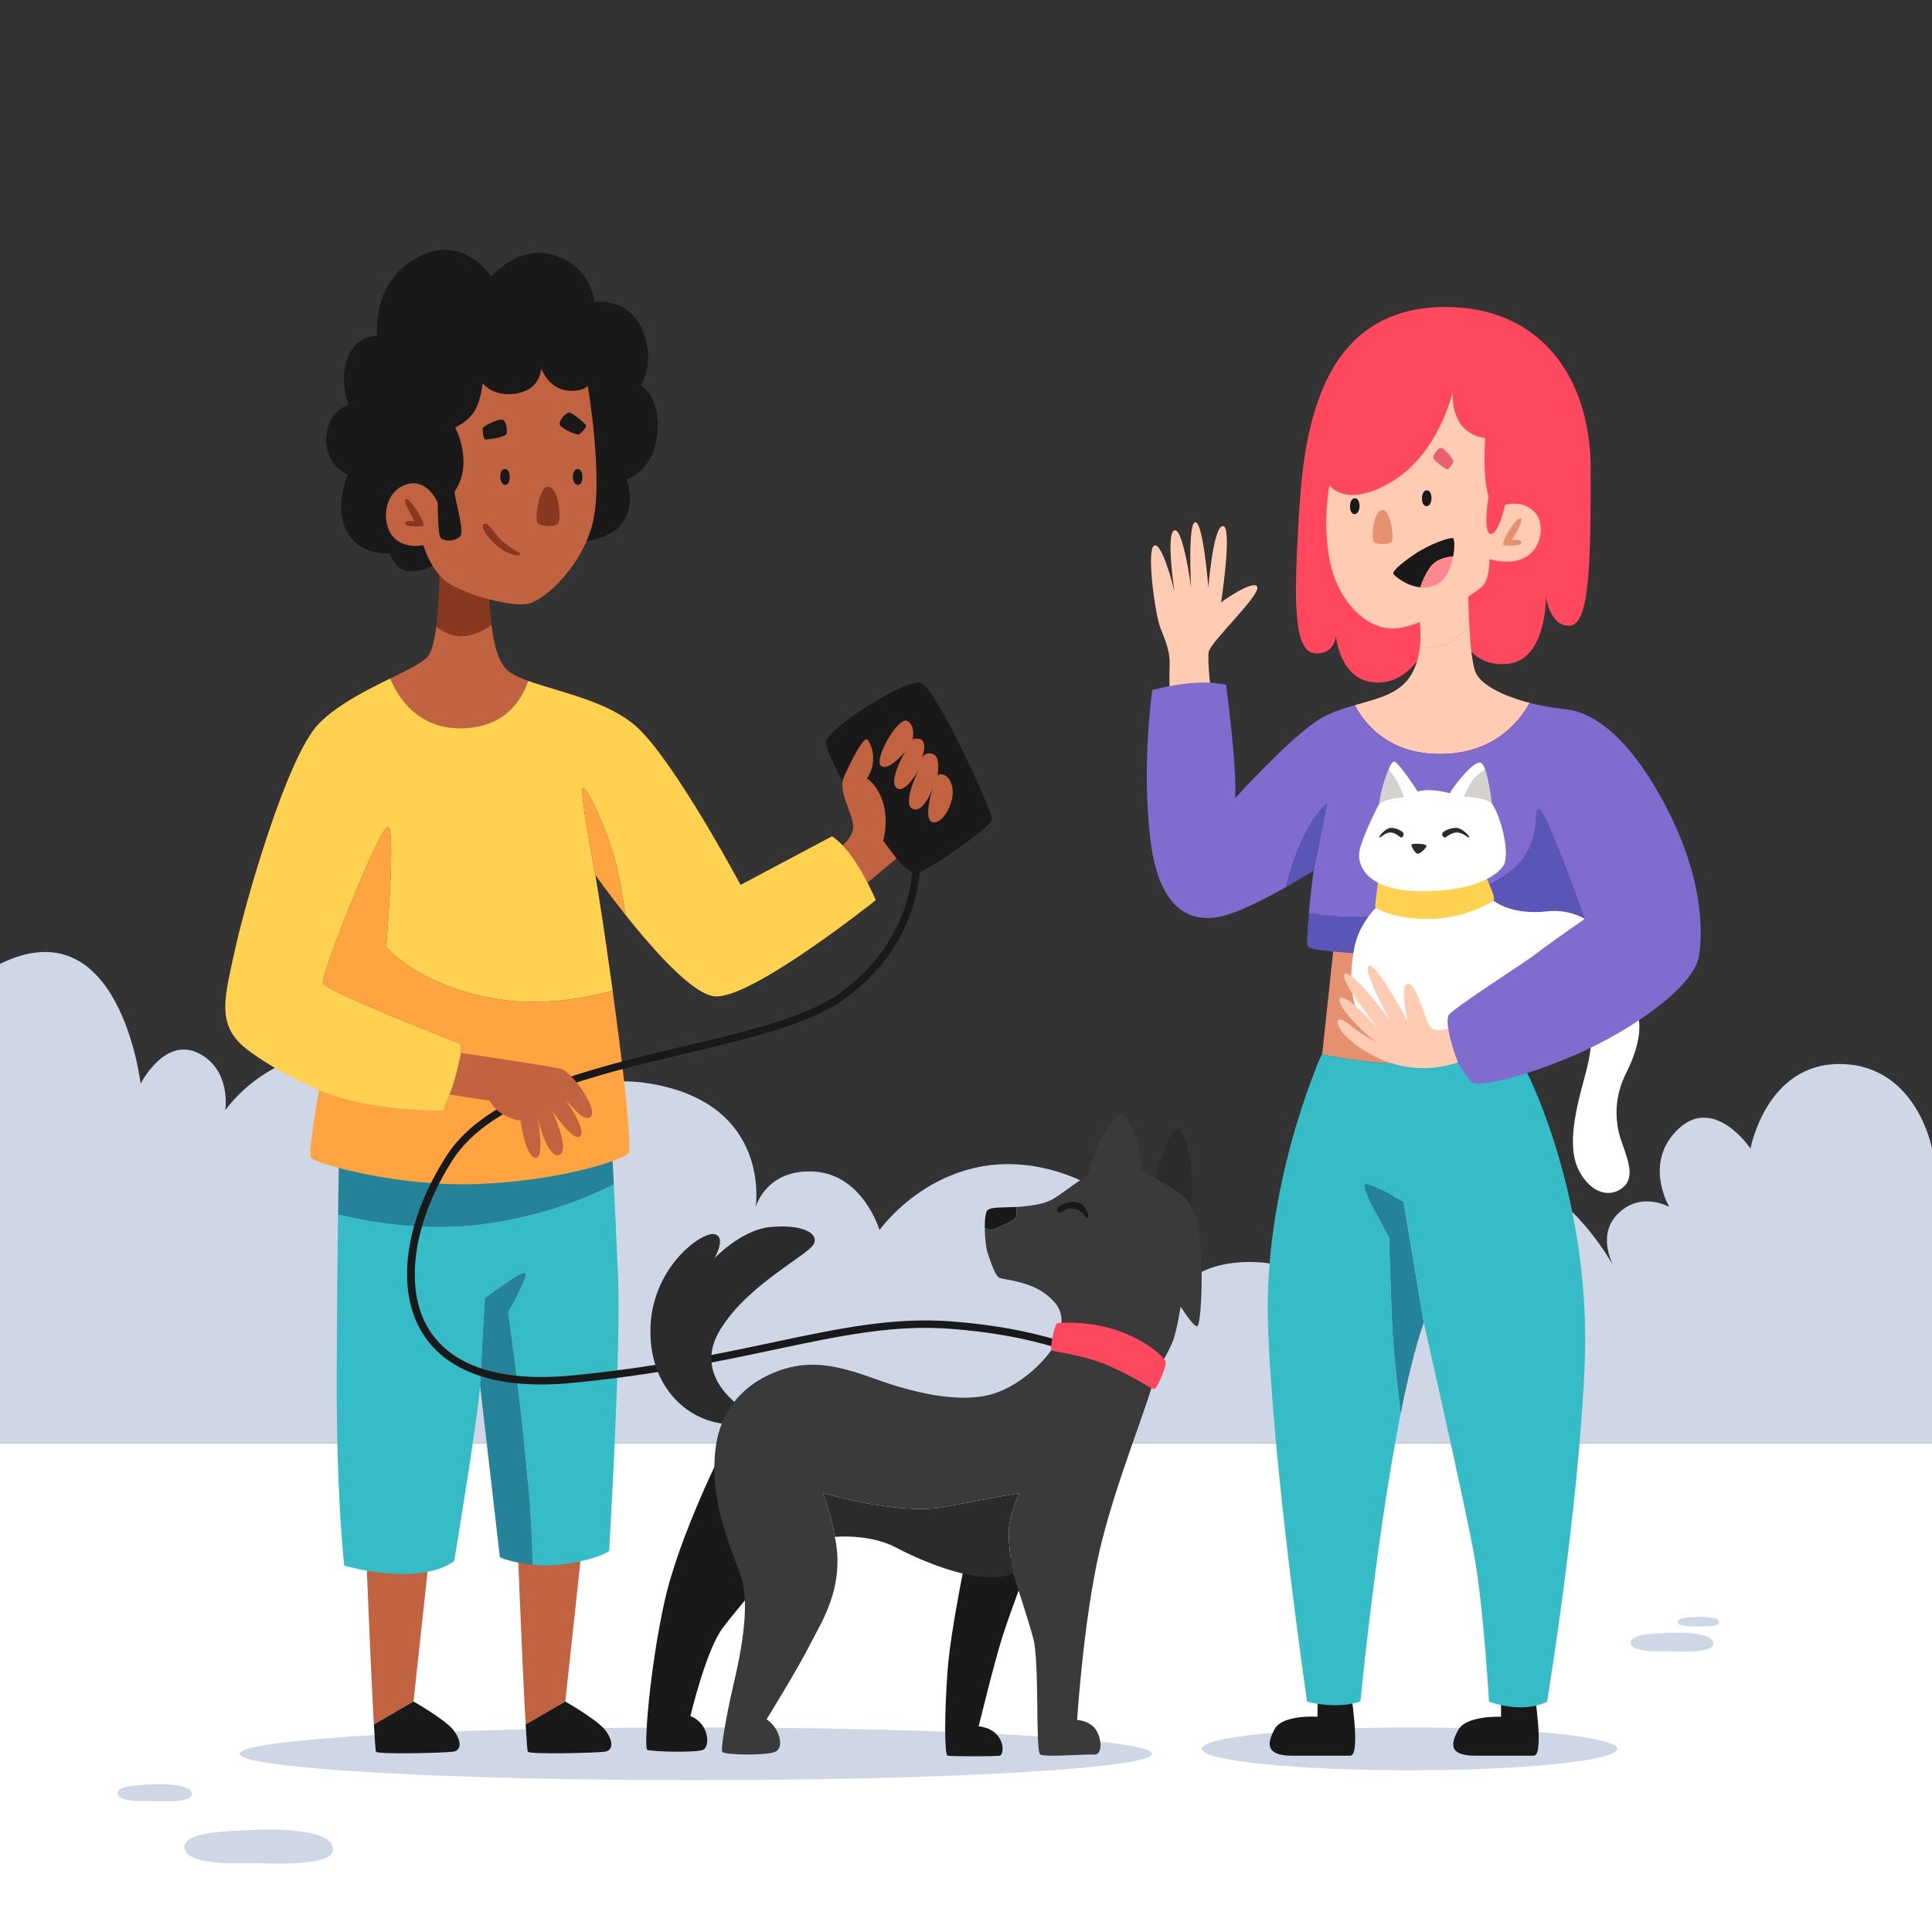 <?xml version="1.0" encoding="utf-8"?>
<!-- Generator: Adobe Illustrator 27.5.0, SVG Export Plug-In . SVG Version: 6.00 Build 0)  -->
<svg version="1.1" xmlns="http://www.w3.org/2000/svg" xmlns:xlink="http://www.w3.org/1999/xlink" x="0px" y="0px"
	 viewBox="0 0 500 500" style="enable-background:new 0 0 500 500;" xml:space="preserve">
<rect x="0" y="0" width="500" height="500" fill="#333333" stroke="none"/>
<g id="BACKGROUND">
	<g>
		
		<rect y="373.467" style="fill:#FFFFFF;" width="500" height="126.533"/>
		<path style="fill:#CFD6E5;" d="M500,297.235c0,0-3.932-21.433-23.406-21.863c-19.473-0.429-23.573,21.863-23.573,21.863
			s-9.279-13.82-18.604-5.116c-9.325,8.704-2.407,20.239-2.407,20.239s-7.487-4.29-13.48,1.952c-5.993,6.242,0,15.094,0,15.094
			s-17.188-34.56-45.285-26.19c-28.097,8.37-29.282,39.1-29.282,39.1s-0.61-16.072-21.108-15.714
			c-20.498,0.358-21.15,15.714-21.15,15.714s1.113-30.303-28.071-39.1c-29.184-8.797-46.013,15.126-46.013,15.126
			s-4.242-14.272-16.768-15.126c-12.525-0.854-15.285,9.143-15.285,9.143s4.231-26.63-27.249-31.911
			c-31.48-5.28-44.453,25.97-44.453,25.97s-6.516-30.44-29.827-33.903c-23.312-3.463-35.732,14.818-35.732,14.818
			s1.659-10.586-7.053-14.818c-8.712-4.232-14.861,7.934-14.861,7.934S30.993,234.216,0,249.455v124.011h500V297.235z"/>
		<g>
			<path style="fill:#CFD6E5;" d="M422.004,425.108c-0.101-2.346,6.949-2.388,10.077-2.522c3.128-0.134,11.223-0.157,11.348,2.744
				c0.124,2.901-10.446,1.918-13.142,2.034C427.59,427.48,422.099,427.324,422.004,425.108z"/>
			<path style="fill:#CFD6E5;" d="M434.179,419.738c-0.05-1.173,3.474-1.194,5.038-1.261c1.564-0.067,5.612-0.078,5.674,1.372
				c0.062,1.45-5.223,0.959-6.571,1.017C436.972,420.924,434.226,420.846,434.179,419.738z"/>
		</g>
		<g>
			<path style="fill:#CFD6E5;" d="M47.724,478.104c-0.181-4.211,12.471-4.285,18.085-4.526c5.614-0.241,20.142-0.281,20.365,4.924
				c0.224,5.206-18.747,3.443-23.586,3.65C57.75,482.361,47.895,482.081,47.724,478.104z"/>
			<path style="fill:#CFD6E5;" d="M30.443,464.075c-0.09-2.105,6.235-2.143,9.042-2.263c2.807-0.121,10.071-0.141,10.183,2.462
				s-9.374,1.721-11.793,1.825C35.455,466.203,30.528,466.063,30.443,464.075z"/>
		</g>
	</g>
</g>
<g id="OBJECTS">
	<g>
		<path style="fill:#CFD6E5;" d="M310.998,452.601c0,3.063,24.072,5.545,53.767,5.545c29.694,0,53.767-2.483,53.767-5.545
			c0-3.063-24.072-5.545-53.767-5.545C335.07,447.055,310.998,449.538,310.998,452.601z"/>
		<g>
			<g>
				<path style="fill:#191919;" d="M340.974,436.901v7.395c0,0-8.917-0.657-11.053,3.122c-2.136,3.78-2.359,6.952,4.432,6.952
					c6.791,0,12.214,0,15.09,0c2.876,0,0-17.469,0-17.469H340.974z"/>
				<path style="fill:#191919;" d="M388.468,436.901v7.395c0,0-8.917-0.411-11.053,3.369c-2.136,3.78-2.359,6.705,4.432,6.705
					c6.791,0,12.214,0,15.09,0c2.876,0,0-17.469,0-17.469H388.468z"/>
				<g>
					<path style="fill:#258399;" d="M353.304,306.53c-1.356,0.483,6.163,13.691,6.163,13.691s0,0,0.64,18.981
						c0.282,8.371,1.32,18.226,2.392,26.63c1.821-9.16,3.826-17.426,5.972-23.518l-5.229-31.297
						C363.243,311.017,354.66,306.046,353.304,306.53z"/>
					<path style="fill:#E5906E;" d="M366.369,275.356c9.053-0.181,18.751-2.925,26.298-5.677
						c-3.248-12.795-6.577-34.011-6.577-34.011h-39.928l-3.95,36.845c0,0-0.056,0.123-0.151,0.339
						C348.811,274.246,357.56,275.532,366.369,275.356z"/>
					<path style="fill:#36BCC6;" d="M395.247,277.69c-0.807-1.631-1.691-4.508-2.58-8.011c-7.546,2.753-17.244,5.496-26.298,5.677
						c-8.81,0.176-17.558-1.11-24.309-2.504c-1.556,3.523-14.983,34.999-13.919,69.462c1.129,36.576,10.126,98.039,10.126,98.039
						s7.025,2.177,13.805,0c0,0,4.098-42.678,10.428-74.521c-1.072-8.404-2.11-18.259-2.392-26.63
						c-0.64-18.981-0.64-18.981-0.64-18.981s-7.519-13.208-6.163-13.691c1.356-0.483,9.939,4.488,9.939,4.488l5.229,31.297
						c0,0,10.839,47.669,13.181,60.98s3.698,37.059,3.698,37.059s8.381,3.41,15.037,0c0,0,8.258-49.877,9.737-87.593
						C411.604,315.044,399.002,285.278,395.247,277.69z"/>
				</g>
			</g>
			<path style="fill:#FF485E;" d="M374.073,79.443c-35.251,0-36.976,38.024-38.086,56.943c-1.109,18.92-1.171,32.169,4.191,32.662
				c5.362,0.493,5.547-4.56,5.547-4.56s0.924,11.866,10.477,12.157c9.552,0.291,13.558-10.925,13.558-10.925s0.801,5.3,4.314,5.053
				c3.513-0.246,4.02-6.626,4.02-6.626s2.512,8.844,12.372,7.612c9.86-1.232,9.614-17.256,9.614-17.256s1.048,7.707,6.163,7.428
				c5.115-0.279,5.423-15.686,5.423-40.337S398.107,79.443,374.073,79.443z"/>
			<path style="fill:#FFCCB3;" d="M313.555,180.512c0,0-1.171-9.306-0.74-11.832c0.431-2.527,13.435-14.647,12.572-16.783
				c-0.863-2.136-9.367,3.965-9.367,3.965s3.02-19.597,0.493-19.721c-2.527-0.123-3.793,15.917-3.793,15.917
				s-1.322-16.903-3.356-16.903s-1.109,16.903-1.109,16.903s-2.034-15.485-4.314-14.807c-2.28,0.678,0,15.777,0,15.777
				s-3.02-12.543-5.177-11.849c-2.157,0.694,0.123,17.781,1.602,21.471c1.479,3.69,2.465,6.216,2.342,9.483
				c-0.123,3.266,0,10.107,0,10.107L313.555,180.512z"/>
			<path style="fill:#FFFFFF;" d="M411.234,263.931c0,0,1.91,3.968-1.109,14.753c-3.02,10.785-4.376,18.986-1.356,24.53
				c3.02,5.544,7.703,6.777,10.97,4.312c3.266-2.465,1.972-6.348,0-11.832c-1.972-5.485-2.034-11.771,1.109-17.995
				c3.143-6.224,4.56-12.51,2.342-16.886c-2.218-4.375-2.218-4.375-2.218-4.375L411.234,263.931z"/>
			<g>
				<path style="fill:#5A56B7;" d="M332.821,229.568c4.103-2.318,7.172-4.253,7.172-4.253l3.451-17.379
					C343.444,207.936,336.885,212.618,332.821,229.568z"/>
				<path style="fill:#FFCCB3;" d="M373.682,195.117c12.703-0.387,19.154-7.768,22.197-13.21c-6.768-1.745-12.523-4.566-13.98-7.867
					c-0.872-1.975-1.361-6.96-1.637-12.108c-1.945,2.219-4.595,4.612-7.429,5.329c-2.154,0.545-3.955,0.428-5.365,0.074
					c-0.267,2.446-0.913,4.954-2.197,7.198c-2.852,4.986-8.676,6.263-14.659,7.967C353.27,187.517,359.719,195.543,373.682,195.117z
					"/>
				<path style="fill:#FFCCB3;" d="M372.833,167.262c2.834-0.717,5.484-3.11,7.429-5.329c-0.386-7.221-0.35-14.761-0.35-14.761
					l-13.543,8.135c0,0,1.778,5.81,1.099,12.03C368.878,167.69,370.68,167.807,372.833,167.262z"/>
				<path style="fill:#5A56B7;" d="M398.292,209.415c-1.787,0.062,1.048,7.272-5.423,14.298
					c-6.037,6.555-30.153,16.483-54.128,12.63c-0.366,4.249-0.59,8.117-0.35,8.446c0.493,0.678,2.28,1.233,11.31,1.849
					c9.03,0.616,15.571-0.986,15.571-0.986l1.561,3.803l43.291-11.63C410.125,237.825,400.079,209.353,398.292,209.415z"/>
				<path style="fill:#806BCE;" d="M432.31,211.017c-7.457-15.16-17.132-26.5-27.239-27.486c-3.076-0.3-6.23-0.86-9.191-1.624
					c-3.044,5.442-9.494,12.823-22.197,13.21c-13.964,0.425-20.412-7.601-23.069-12.617c-3.557,1.013-7.171,2.176-10.25,4.359
					c-8.258,5.855-20.707,19.721-20.707,19.721c0.555-7.58-2.342-29.335-2.342-29.335c-7.95-1.91-19.104,1.356-19.104,1.356
					s-2.835,19.413-0.493,38.702c2.342,19.289,11.278,21.816,19.351,19.597c4.405-1.211,10.826-4.549,15.753-7.333
					c4.064-16.949,10.623-21.632,10.623-21.632l-3.451,17.379c-0.322,1.62-0.866,6.537-1.252,11.028
					c23.975,3.853,48.091-6.076,54.128-12.63c6.471-7.025,3.636-14.236,5.423-14.298c1.787-0.062,11.833,28.41,11.833,28.41
					l-43.291,11.63l10.464,25.49c0,0,2.383,4.109,3.739,5.218c1.356,1.109,12.387-0.986,26.623-7.149
					c14.236-6.163,30.752-17.502,32.046-25.637C441,239.243,439.767,226.178,432.31,211.017z"/>
			</g>
			<path style="fill:#FFCCB3;" d="M375.983,101.321c0,0-1.171,10.661,8.381,12.079c0,0-0.74,10.168,0.863,15.037
				c0,0-1.541,9.306,0.493,9.737c2.034,0.431,3.821-7.518,3.821-7.518s4.992-1.541,8.012,2.342
				c3.02,3.883,0.781,15.201-12.079,11.709c0,0,0.164,5.259-2.013,7.19c-2.177,1.931-15.181,10.502-22.761,10.746
				c-7.58,0.244-14.79-7.768-16.639-17.936c-1.849-10.169,0-19.104,0-19.104s4.314,6.286,16.393-1.109
				C372.532,117.098,375.983,101.321,375.983,101.321z"/>
			<g>
				<g>
					<path style="fill:#FFFFFF;" d="M358.819,232.408c0,0-6.747,4.862-8.288,12.751s-1.695,18.303,6.348,22.864
						c8.042,4.56,17.954-1.869,17.954-1.869s-0.472-1.797,0-3.307c0.473-1.51,20.132-13.928,22.72-16.023
						c2.588-2.095,12.572-8.997,12.572-8.997s-3.975-2.65-9.799-1.972c-5.824,0.678-11.339-0.555-14.421-3.266
						c-3.081-2.712-3.081-2.712-3.081-2.712L358.819,232.408z"/>
					<path style="fill:#FFD150;" d="M356.971,225.931c0,0-1.171,8.166-1.078,8.689c0.092,0.524,4.684,3.236,13.866,3.205
						c9.182-0.031,16.485-4.283,16.886-5.053c0.401-0.77-2.835-7.457-2.835-7.457L356.971,225.931z"/>
					<g>
						<g>
							<path style="fill:#D3D2CD;" d="M361.686,202.554c-0.641-1.253-1.565-2.439-2.371-3.354c-1.118,2.605-2.281,6.912-2.344,8.736
								c2.229-1.561,6.272-1.561,6.272-1.561S363.062,205.245,361.686,202.554z"/>
							<path style="fill:#D3D2CD;" d="M380.831,202.431c-1.5,2.609-1.849,3.698-1.849,3.698s5.629,0.164,7.108,1.808
								c0,0-0.629-5.752-1.731-8.773C382.993,200.057,381.53,201.215,380.831,202.431z"/>
							<path style="fill:#FFFFFF;" d="M378.982,206.128c0,0,0.349-1.089,1.849-3.698c0.699-1.215,2.162-2.373,3.528-3.268
								c-0.306-0.838-0.647-1.467-1.022-1.703c-1.726-1.089-7.436,6.307-8.094,7.847c0,0-4.93-1.479-8.34-0.452
								c0,0-4.93-7.683-6.122-7.765c-0.39-0.027-0.923,0.843-1.467,2.11c0.806,0.915,1.73,2.101,2.371,3.354
								c1.376,2.691,1.557,3.821,1.557,3.821s-4.043,0-6.272,1.561c0,0-4.982,9.46-5.228,13.029s2.506,9.629,16.146,9.691
								c13.64,0.062,19.967-4.191,21.364-6.943c1.397-2.753-0.555-12.017-3.164-15.777
								C384.611,206.292,378.982,206.128,378.982,206.128z"/>
						</g>
						<path style="fill:#2B2B2B;" d="M366.945,220.96c1.018-0.252,2.219-1.602,2.219-2.095s-3.615-0.698-3.862-0.288
							C365.055,218.988,366.449,221.083,366.945,220.96z"/>
						<path style="fill:#2B2B2B;" d="M359.919,215.454c1.499,0.038,2.403,1.458,2.835,1.274c0.431-0.185,0.637-0.924,0.37-1.274
							c-0.267-0.349-1.787-1.274-3.205-1.191c-1.418,0.082-3.205,2.272-2.917,2.481C357.29,216.954,358.317,215.413,359.919,215.454
							z"/>
						<path style="fill:#2B2B2B;" d="M376.957,215.454c-1.678,0.038-2.69,1.458-3.173,1.274c-0.483-0.185-0.713-0.924-0.414-1.274
							c0.299-0.349,2-1.274,3.586-1.191c1.586,0.082,3.586,2.272,3.264,2.481C379.9,216.954,378.75,215.413,376.957,215.454z"/>
					</g>
				</g>
				<path style="fill:#FFCCB3;" d="M374.833,266.153c0,0-3.615,1.356-4.93-0.74c-1.315-2.095-3.369-11.175-5.588-10.764
					c-2.219,0.411,0,9.614,0,9.614s-8.135-15.078-10.025-14.298c-1.89,0.781,5.341,13.965,5.341,13.965s-9.737-13.226-11.586-11.829
					c-1.849,1.397,9.039,14.482,9.039,14.482s-8.587-9.52-10.189-8.324c-1.602,1.196,5.218,8.591,9.367,11.508
					c0,0-4.396-2.383-7.149-4.684c-2.753-2.301-3.601-1.191-2.458,0.986c1.143,2.178,6.361,6.697,12.811,8.874
					c6.45,2.177,12.613,1.767,17.831,0C377.298,274.945,375.203,269.563,374.833,266.153z"/>
			</g>
			<g>
				<path style="fill:#E5906E;" d="M357.8,131.986c2.101-0.148,3.134,7.633,2.279,8.286c-0.855,0.653-3.74,0.771-4.488,0
					C354.844,139.502,355.272,132.165,357.8,131.986z"/>
				<path style="fill:#191919;" d="M369.235,130.996c-1.643,0.123-1.643-4.067,0-4.108S370.878,130.872,369.235,130.996z"/>
				<path style="fill:#EA5E6F;" d="M374.547,121.481c0.427,0.189,1.369-1.54,1.584-1.939c0.214-0.399-2.373-3.829-3.289-3.618
					c-0.916,0.211-1.758,1.699-1.938,2.386C370.723,118.997,373.686,121.101,374.547,121.481z"/>
				<path style="fill:#191919;" d="M350.613,133.051c-1.643,0.123-1.643-4.067,0-4.109
					C352.257,128.902,352.257,132.928,350.613,133.051z"/>
				<path style="fill:#E5906E;" d="M389.106,141.092c-0.698-0.891,3.41-7.423,4.437-6.971c1.027,0.452-2.258,5.67-2.258,5.67
					s2.656-0.357,2.457,0.684C393.544,141.516,389.106,141.092,389.106,141.092z"/>
				<g>
					<path style="fill:#191919;" d="M376.078,144.013c0.467-2.496,0.356-4.669-0.074-4.756c-0.885-0.179-5.908,1.448-10.031,4.256
						c-4.123,2.808-5.547,4.418-5.399,4.949c0.105,0.378,3.213,3.165,6.983,3.543c0.544-1.561,1.327-3.359,2.434-4.999
						C371.476,144.806,374.047,144.155,376.078,144.013z"/>
					<path style="fill:#FF888E;" d="M369.99,147.007c-1.107,1.64-1.889,3.438-2.434,4.999c1.533,0.153,3.171-0.08,4.767-1.054
						c2.118-1.291,3.26-4.297,3.754-6.939C374.047,144.155,371.476,144.806,369.99,147.007z"/>
				</g>
			</g>
		</g>
	</g>
	<g>
		<ellipse style="fill:#CFD6E5;" cx="180.084" cy="453.882" rx="118.066" ry="6.826"/>
		<g>
			<g>
				<g>
					<path style="fill:#C16240;" d="M113.104,383.984H94.041c0,0,1.711,44.647,2.718,62.299l10.265-5.931L113.104,383.984z"/>
					<path style="fill:#191919;" d="M117.213,447.583c-2.136-2.629-10.189-7.231-10.189-7.231l-10.265,5.931
						c0.241,4.229,0.442,6.915,0.569,7.059c0.657,0.747,17.42,0.321,19.885,0C119.678,453.022,119.349,450.213,117.213,447.583z"/>
				</g>
				<g>
					<path style="fill:#C16240;" d="M152.381,383.984h-19.063c0,0,1.711,44.647,2.718,62.299l10.265-5.931L152.381,383.984z"/>
					<path style="fill:#191919;" d="M156.49,447.583c-2.136-2.629-10.189-7.231-10.189-7.231l-10.265,5.931
						c0.241,4.229,0.442,6.915,0.569,7.059c0.657,0.747,17.42,0.321,19.885,0S158.626,450.213,156.49,447.583z"/>
				</g>
				<g>
					<path style="fill:#36BCC6;" d="M158.855,306.53c-6.82,3.436-18.819,8.396-34.247,10.363
						c-14.397,1.836-28.155-0.407-37.117-2.59c-0.152,11.214-0.312,26.261-0.352,42.073c-0.082,32.128,1.972,48.809,1.972,48.809
						s18.899,5.588,28.431-1.15c0,0,6.273-37.723,6.697-45.481l1.233-22.556c0,0,9.491-7.334,10.477-6.532
						c0.986,0.801-4.437,10.107-4.437,10.107s2.643,18.242,4.557,37.716c1.141,11.608,1.58,21.55,1.748,27.689
						c2.318,0.231,4.983,0.267,7.828-0.121c9.038-1.232,11.997-3.451,11.997-3.451s3.122-52.178,2.301-71.159
						C159.549,321.193,159.158,312.819,158.855,306.53z"/>
					<path style="fill:#258399;" d="M124.608,316.893c15.428-1.967,27.427-6.927,34.247-10.363
						c-0.332-6.899-0.557-11.288-0.557-11.288H87.796c0,0-0.148,7.49-0.305,19.062C96.453,316.486,110.211,318.728,124.608,316.893z
						"/>
					<path style="fill:#258399;" d="M131.51,339.572c0,0,5.423-9.306,4.437-10.107c-0.986-0.801-10.477,6.532-10.477,6.532
						l-1.233,22.556l5.136,44.495c0,0,3.396,1.427,8.441,1.929c-0.169-6.139-0.607-16.081-1.748-27.689
						C134.154,357.813,131.51,339.572,131.51,339.572z"/>
				</g>
				<g>
					<path style="fill:#191919;" d="M232.024,222.172c0,0,3.064,3.759,5.076,3.821c2.012,0.062,19.329-11.832,19.575-13.928
						c0.246-2.095-14.606-34.265-18.365-35.374c-3.759-1.109-24.281,11.771-24.528,15.407
						C213.536,195.734,226.949,218.351,232.024,222.172z"/>
					<path style="fill:#C16240;" d="M216.001,220.314c0,0,4.807-2.833,4.807-6.342c0-3.509-4.067-9.056-2.403-12.876
						c1.664-3.821,5.053-10.415,5.978-9.737c0.924,0.678,3.081,5.423,0,10.107c0,0,2.773,1.602,4.191,6.409
						c1.417,4.807,0,9.737,0,9.737l3.451,4.56l-8.751,7.272L216.001,220.314z"/>
					<path style="fill:#C16240;" d="M236.215,191.31c0,0,0.801-3.649-1.479-4.758c-2.28-1.109-8.628,9.86-6.779,11.586
						c1.849,1.725,6.286-3.574,6.286-3.574s-4.387,7.395-2.255,9.305s5.706-4.499,5.706-4.499s-4.376,8.751-1.479,9.984
						c2.896,1.233,5.177-5.485,5.177-5.485s-2.65,8.32,0,8.936c2.65,0.616,6.163-5.731,4.93-9.614
						c-1.233-3.883-3.698-2.588-3.698-2.588s0.924-4.56-1.109-5.423c-2.034-0.863-2.958,0.986-2.958,0.986
						S241.083,190.152,236.215,191.31z"/>
				</g>
				<g>
					<g>
						<path style="fill:#C16240;" d="M120.664,188.421c9.902-0.62,14.175-6.842,16.02-12.206c-2.778-1.006-4.935-2.07-5.995-3.406
							c-2.055-2.59-2.99-6.752-3.519-11.145c-1.588,1.21-3.972,2.548-7.081,2.928c-2.586,0.317-5.122-0.936-7.182-2.468
							c-0.481,3.718-1.219,6.805-2.35,7.974c-1.532,1.583-5.205,3.359-9.565,5.498C103.256,180.979,108.687,189.171,120.664,188.421
							z"/>
						<path style="fill:#893820;" d="M120.089,164.592c3.109-0.381,5.493-1.719,7.081-2.928c-0.528-4.389-0.652-9.008-1.083-12.52
							c-0.863-7.025-0.863-7.025-0.863-7.025l-11.463-0.123c0,0,0.236,11.694-0.855,20.128
							C114.967,163.656,117.503,164.908,120.089,164.592z"/>
						<path style="fill:#FFA440;" d="M150.861,203.869c-1.109,0.062,3.205,22.555,3.205,22.555s3.266,4.631,7.799,10.335
							c-0.634-4.431-1.667-10.679-2.992-15.265C156.593,213.606,151.971,203.807,150.861,203.869z"/>
						<path style="fill:#FFA440;" d="M127.443,258.347c-19.598-3.574-27.486-13.311-27.486-13.311s2.527-30.629,0.493-31.06
							c-2.034-0.431-17.44,38.332-16.886,40.427c0.555,2.095,35.744,15.777,35.744,15.777s0.493,4.314-1.726,9.984
							s-2.835,7.149-2.835,7.149s-18.118,0.616-32.169-5.177c0,0-2.958,16.165-2.095,17.512c0.863,1.346,22.309,7.632,43.385,6.77
							s36.73-6.039,38.702-7.888c1.194-1.119-1.328-22.531-4.017-42.149C151.542,258.351,139.788,260.599,127.443,258.347z"/>
						<path style="fill:#FFD150;" d="M215.323,216.441l-23.665,12.572c0,0-16.639-31.169-26.5-40.544
							c-7.316-6.956-20.486-9.361-28.475-12.254c-1.845,5.365-6.117,11.586-16.02,12.206c-11.977,0.75-17.408-7.442-19.672-12.826
							c-6.162,3.024-13.701,6.777-18.537,11.757c-8.258,8.505-19.104,46.713-21.693,58.669c-2.588,11.956-4.93,19.228,2.958,25.39
							c7.888,6.163,18.858,10.723,18.858,10.723c14.051,5.793,32.169,5.177,32.169,5.177s0.616-1.479,2.835-7.149
							s1.726-9.984,1.726-9.984s-35.189-13.681-35.744-15.777c-0.555-2.095,14.852-40.859,16.886-40.427
							c2.034,0.431-0.493,31.06-0.493,31.06s7.888,9.737,27.486,13.311c12.345,2.252,24.099,0.004,31.111-1.968
							c-1.752-12.784-3.575-24.806-4.488-29.955c0,0-4.314-22.494-3.205-22.555c1.109-0.062,5.731,9.737,8.012,17.625
							c1.326,4.586,2.359,10.834,2.992,15.265c7.096,8.929,17.306,20.494,23.019,21.095c9.363,0.986,41.779-24.897,41.779-24.897
							S221.363,220.261,215.323,216.441z"/>
					</g>
				</g>
				<g>
					<path style="fill:#191919;" d="M113.187,145.364c0,0-1.972,2.26-6.574,2.465c-4.602,0.205-5.67-4.684-5.67-4.684
						s-7.354,0.986-11.011-5.259c-3.657-6.245,0-15.037,0-15.037s-5.752-2.342-5.505-9.45c0.246-7.108,5.752-8.628,5.752-8.628
						s-2.424-5.875-0.329-11.915c2.095-6.039,7.806-5.998,7.806-5.998s-1.726-13.476,10.189-20.132
						c11.915-6.656,19.295,4.848,19.295,4.848s7.328-8.669,16.695-5.423c9.367,3.246,10.025,11.997,10.025,11.997
						s8.998-1.274,12.49,7.478c3.492,8.751-0.575,14.133-0.575,14.133s5.012,2.178,4.355,12.079
						c-0.657,9.901-7.971,12.243-7.971,12.243s2.671,6.299-1.232,11.449c-3.903,5.15-13.311,4.903-13.311,4.903L113.187,145.364z"/>
					<path style="fill:#C16240;" d="M117.706,127.122c-0.463,0.69,2.671,10.271,1.397,11.668c-1.274,1.397-4.725,1.561-5.259,0
						c-0.534-1.561-0.575-8.71-0.575-8.71s-2.72-6.692-8.427-4.599c-5.707,2.093-6.076,10.022-3.159,13.391
						c2.917,3.369,7.886,2.219,7.886,2.219s1.317,5.053,5.097,8.71c3.78,3.657,17.256,7.354,21.857,6.491
						c4.602-0.863,14.708-10.353,17.091-21.939c2.383-11.586-1.479-34.429-1.479-34.429s-2.013,1.89-6.163,0.986
						s-5.916-5.505-5.916-5.505s-0.082,5.3-6.245,6.409c-6.163,1.109-8.894-2.629-8.894-2.629s-0.473,4.885-2.363,7.578
						c-1.89,2.693-4.766,3.844-4.766,3.844S122.718,119.645,117.706,127.122z"/>
					<g>
						<path style="fill:#893820;" d="M134.633,143.474c0.351-0.368-2.917-1.684-5.012-3.78c-2.095-2.095-3.287-4.807-4.437-4.026
							s1.685,4.15,3.533,5.67C130.565,142.858,133.77,144.378,134.633,143.474z"/>
						<path style="fill:#893820;" d="M141.864,125.972c-2.423-0.171-3.615,8.805-2.629,9.559c0.986,0.754,4.314,0.89,5.177,0
							C145.274,134.641,144.781,126.177,141.864,125.972z"/>
						<path style="fill:#191919;" d="M130.689,125.479c1.643,0.123,1.643-4.067,0-4.108
							C129.045,121.329,129.045,125.356,130.689,125.479z"/>
						<path style="fill:#191919;" d="M125.594,113.729c-0.551-0.02-0.656-2.342-0.677-2.876c-0.021-0.534,4.498-2.835,5.361-2.136
							c0.863,0.699,0.986,2.712,0.822,3.533C130.935,113.071,126.703,113.77,125.594,113.729z"/>
						<path style="fill:#191919;" d="M149.505,125.479c1.643,0.123,1.643-4.067,0-4.108S147.862,125.356,149.505,125.479z"/>
						<path style="fill:#191919;" d="M151.677,110.047c0.341,0.433-1.362,2.015-1.756,2.376s-5.071-1.599-5.096-2.709
							c-0.025-1.11,1.431-2.505,2.164-2.911C147.722,106.397,150.991,109.174,151.677,110.047z"/>
						<path style="fill:#893820;" d="M109.489,136.148c0.699-0.891-3.41-7.423-4.437-6.971c-1.027,0.452,2.258,5.67,2.258,5.67
							s-2.656-0.357-2.457,0.684C105.052,136.572,109.489,136.148,109.489,136.148z"/>
					</g>
				</g>
				<path style="fill:#191919;" d="M140.049,358.301c-18.457,0-26.914-7.049-30.787-13.398c-6.944-11.385-4.534-28.926,6.289-45.775
					c10.446-16.265,37.43-22.657,61.239-28.295c16.398-3.884,31.887-7.552,40.599-13.841c21.108-15.235,18.782-36.348,18.756-36.56
					l1.909-0.238c0.028,0.223,2.525,22.431-19.538,38.358c-9.023,6.513-24.693,10.224-41.283,14.153
					c-23.454,5.554-50.037,11.85-60.064,27.461c-10.263,15.979-12.723,33.146-6.265,43.734c5.888,9.656,18.663,13.832,36.948,12.086
					c21.234-2.032,37.569-5.49,51.982-8.539c17.599-3.725,31.501-6.667,46.818-5.434c27.602,2.224,38.684,9.65,39.143,9.965
					l-1.089,1.587c-0.109-0.074-11.199-7.457-38.208-9.633c-15.038-1.213-28.818,1.705-46.266,5.397
					c-14.463,3.061-30.855,6.531-52.197,8.572C145.185,358.174,142.527,358.301,140.049,358.301z"/>
				<path style="fill:#C16240;" d="M119.315,272.513c0,0-1.342,6.724-2.955,10.762l10.343,1.572c0,0,1.972,4.252,8.012,5.177
					c0,0,1.232,9.244,3.821,9.614c2.588,0.37,0.616-10.23,0.616-10.23s2.465,10.477,5.546,9.491
					c3.081-0.986-1.849-11.567-1.849-11.567s5.423,8.301,7.272,6.76c1.849-1.541-3.944-9.86-3.944-9.86s5.053,6.841,6.779,4.684
					c1.726-2.157-4.93-11.586-7.888-12.326C142.11,275.849,119.315,272.513,119.315,272.513z"/>
			</g>
			<g>
				<path style="fill:#191919;" d="M250.328,401.404c0,0-4.273,19.967-5.095,30.896c-0.822,10.928-0.822,21.874,0,22.071
					c0.822,0.197,12.079,0.214,13.476,0c1.397-0.214,1.561-6.787-5.423-7.609c0,0,3.92-16.187,6.192-23.336
					c2.272-7.149,7.12-19.721,7.12-19.721L250.328,401.404z"/>
				<path style="fill:#191919;" d="M187.879,373.467c0,0-12.079,23.583-15.941,41.167c-3.862,17.584-5.341,37.716-4.437,38.209
					c0.904,0.493,12.572,0.822,14.462,0c1.89-0.822,1.561-6.902-3.287-8.71c0,0,4.026-17.091,8.381-22.843
					c4.355-5.752,10.682-12.819,10.682-12.819L187.879,373.467z"/>
				<path style="fill:#2B2B2B;" d="M192.645,364.757c0,0-13.722-8.135-6.409-20.378c7.313-12.243,23.418-19.639,24.487-22.679
					c1.068-3.04-4.355-4.93-11.668-4.108c-7.313,0.822-14.17,8.053-14.17,8.053s3.25-5.505,0-6.245
					c-3.25-0.74-16.48,8.71-16.562,24.98c-0.082,16.27,11.638,24.487,21.267,24.158L192.645,364.757z"/>
				<path style="fill:#2B2B2B;" d="M298.15,308.388c0,0,3.78-16.352,6.574-16.27c2.794,0.082,4.848,15.211,3.287,22.19
					L298.15,308.388z"/>
				<g>
					<path style="fill:#191919;" d="M262.489,315.537c0.651-0.499,0.704-1.934,0.612-3.18c-3.56,0.188-6.578-0.025-7.514,0.824
						c-0.544,0.493-0.743,2.398-0.731,4.523c0.427,0.317,0.843,0.574,1.142,0.626C256.942,318.495,261.256,316.482,262.489,315.537z
						"/>
					<path style="fill:#2B2B2B;" d="M263.762,386.408c0,0-7.395,1.294-19.228,3.574c-11.832,2.28-31.553-3.574-31.553-3.574
						s2.219,5.916,3.081,11.339c0,0,8.956-0.904,15.859,2.773c6.902,3.677,22.186,10.168,30.238,6.717c0,0-1.171-6.594-1.109-10.723
						C261.112,392.386,263.762,386.408,263.762,386.408z"/>
					<path style="fill:#3A3A3A;" d="M310.804,323.836c-0.493-7.067-1.315-12.49-6.573-15.777c-5.259-3.287-8.71-5.094-8.71-5.094
						s-0.246-9.943-5.094-14.791c-0.732-0.731-7.195,6.553-8.761,16.105c0,0-1.511,0.575-5.619,3.616
						c-4.109,3.04-5.177,3.533-9.943,4.191c-1.022,0.141-2.032,0.22-3.004,0.271c0.093,1.246,0.039,2.681-0.612,3.18
						c-1.232,0.945-5.546,2.958-6.491,2.794c-0.299-0.052-0.715-0.31-1.142-0.626c0.014,2.533,0.329,5.381,0.731,6.543
						c0.74,2.136,1.972,6.081,3.122,6.491c1.15,0.411,7.642,0.904,11.832,4.108c4.191,3.204,4.8,5.815,3.698,10.353
						c-1.103,4.539-9.08,13.311-17.831,15.694c-8.751,2.383-20.953-0.781-29.663-3.944c-8.71-3.164-15.325-4.807-22.432-3.04
						c-7.108,1.767-17.256,7.231-19.063,20.542c-1.808,13.311,3.533,25.226,6.409,33.197c2.876,7.97-0.411,22.186-1.972,28.924
						c-1.561,6.738-3.205,15.859-2.794,16.763c0.411,0.904,11.504,1.068,13.804,0c2.301-1.068,1.15-6.081-2.301-8.381
						c0,0,8.464-13.722,11.175-19.228c2.712-5.505,9.285-14.79,6.491-27.979c-0.863-5.423-3.081-11.339-3.081-11.339
						s19.721,5.854,31.553,3.574c11.832-2.28,19.228-3.574,19.228-3.574s-2.65,5.978-2.712,10.107
						c-0.062,4.129,1.109,10.723,1.109,10.723s3.615,10.764,5.259,16.845c1.643,6.081,0.493,29.255,1.808,29.993
						c1.315,0.738,11.915-0.163,13.969,0c2.054,0.163,2.054-3.863,0.493-6.328c-1.561-2.465-4.93-2.629-4.93-2.629
						s1.643-25.719,5.752-43.55c4.108-17.831,12.736-38.045,14.462-46.015c0,0,3.78-5.998,4.766-9.039
						c0.986-3.04,1.808-8.381,1.808-8.381s3.287,5.259,4.273,5.094C310.804,343.064,311.297,330.903,310.804,323.836z"/>
				</g>
				<path style="fill:#FF485E;" d="M273.746,342.406c-0.899,0.058-2.013,6.409-1.643,6.984c0.37,0.575,8.094,0.986,15.53,4.355
					c7.436,3.369,10.559,6.08,11.257,5.67c0.698-0.411,3.081-5.916,2.794-7.067S291.536,341.256,273.746,342.406z"/>
				<path style="fill:#191919;" d="M278.245,312.887c-2.617-0.625-3.605,1.479-4.314,0.863c-0.709-0.616-0.123-1.602,1.602-2.28
					c1.726-0.678,2.742-0.524,4.067,0c1.325,0.524,2.496,3.389,1.91,3.821S280.956,313.534,278.245,312.887z"/>
			</g>
		</g>
	</g>
</g>
</svg>
